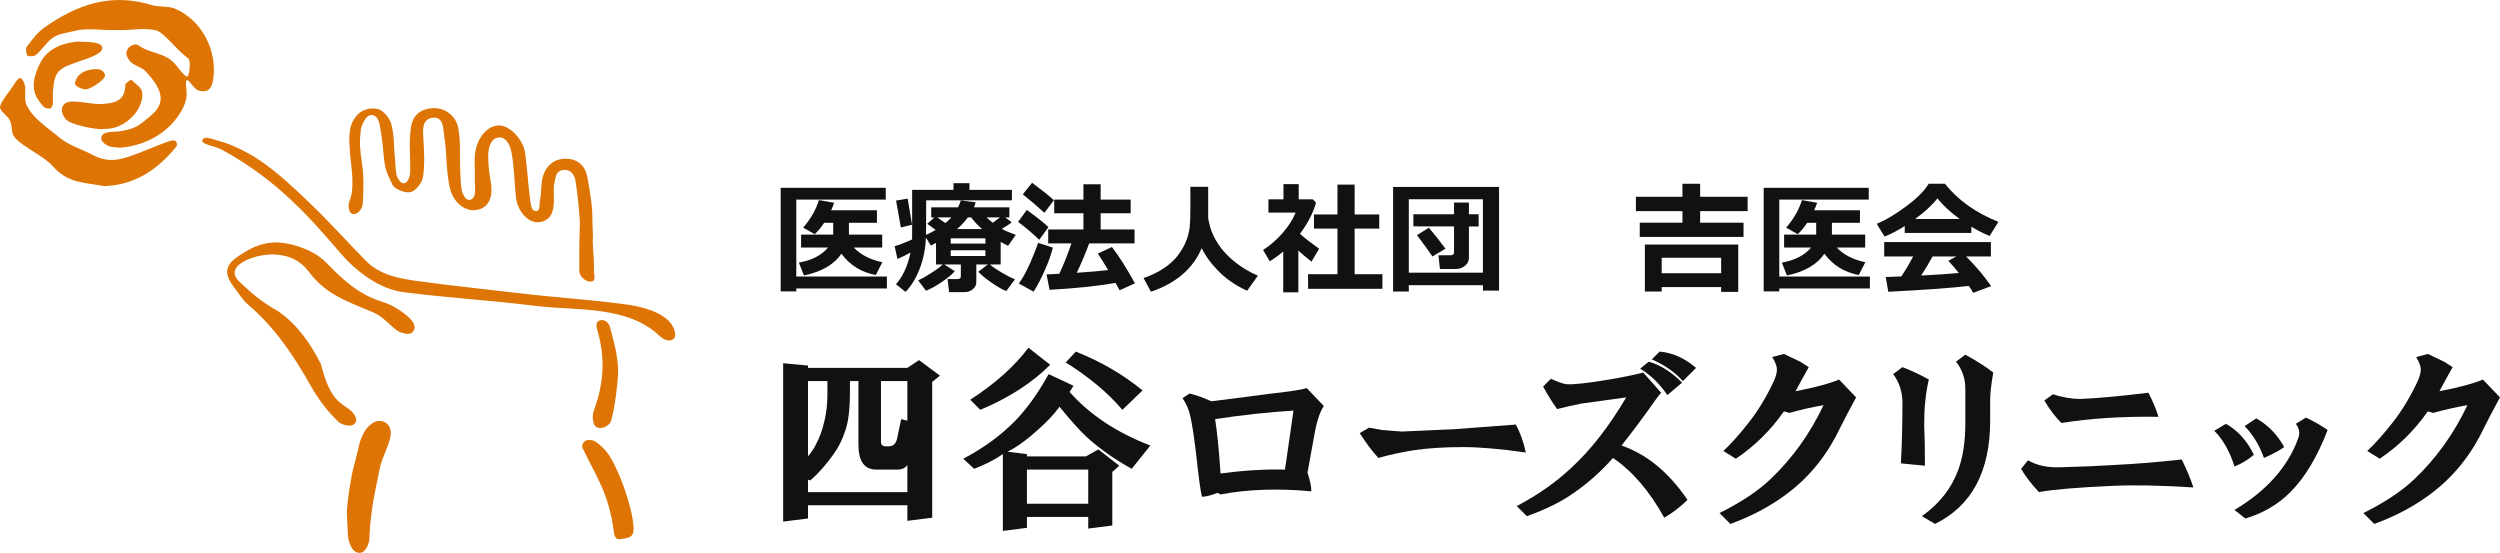 <?xml version="1.0" encoding="UTF-8"?> <svg xmlns="http://www.w3.org/2000/svg" id="_レイヤー_1" viewBox="0 0 2562 566.57"><defs><style>.cls-1{fill:#111;}.cls-1,.cls-2{stroke-width:0px;}.cls-2{fill:#de7403;}</style></defs><path class="cls-1" d="m955.32,530.56l-25.46,3.18v-15.91h-101.82v13.52l-25.46,3.18v-162.29l25.46,2.39v2.39h101.82l11.93-7.96,21.48,15.91-7.96,6.36v139.22Zm-127.28-38.98v12.73h101.82v-27.84c-2.12,3.18-5.57,4.77-10.34,4.77h-21.48c-12.2,0-18.3-8.48-18.3-25.46v-65.23h-8.75v11.93c0,16.97-1.59,29.97-4.77,38.98-3.18,9.55-7.16,17.5-11.93,23.86-7.43,10.61-15.38,19.63-23.87,27.05l-2.39-.8Zm19.89-101.03h-19.89v77.16c4.24-5.3,7.16-9.81,8.75-13.52,3.18-5.83,5.83-13.26,7.95-22.27,2.12-8.48,3.18-17.76,3.18-27.84v-13.52Zm81.94,40.57v-40.57h-27.05v62.05c0,3.18,1.59,4.77,4.77,4.77h3.18c4.77,0,7.69-2.91,8.75-8.75l3.98-19.09,6.36,1.59Z"></path><path class="cls-1" d="m1113.63,447.82c-7.42-6.89-16.71-17.24-27.84-31.02-5.3,7.42-12.46,15.11-21.48,23.07-11.67,10.61-22.27,18.3-31.82,23.07l19.89,2.39v2.39h60.46l12.73-7.16,21.48,16.71-7.16,6.36v54.89l-24.66,3.18v-11.93h-62.84v11.14l-24.66,3.18v-78.76c-7.42,5.31-17.24,10.34-29.43,15.12l-11.14-10.34c21.21-11.14,39.24-24.39,54.09-39.78,11.67-12.2,22.8-27.84,33.41-46.93l25.46,11.93-3.98,6.37c20.68,23.34,48.26,41.63,82.73,54.89l-19.09,23.87c-18.03-10.08-33.41-20.95-46.14-32.62Zm-59.67-91.48l22.27,17.5c-18.56,18.56-42.43,33.94-71.6,46.14l-10.34-10.34c25.46-16.44,45.35-34.21,59.66-53.3Zm61.26,124.9h-62.84v35h62.84v-35Zm-23.07-109.78l10.34-11.14c25.46,10.08,48.26,23.34,68.42,39.78l-20.69,19.89c-14.85-17.5-34.21-33.68-58.07-48.53Z"></path><path class="cls-1" d="m1218.99,403.28c6.89,1.59,14.32,4.24,22.27,7.95,21.74-2.65,42.43-5.3,62.05-7.95,19.09-2.12,31.02-3.98,35.8-5.57l17.5,18.3c-3.71,5.83-6.63,14.05-8.75,24.66l-7.95,43.75c2.65,7.95,3.98,14.32,3.98,19.09-33.94-3.18-64.97-2.12-93.07,3.18l-3.18-1.59c-6.9,2.65-12.2,3.98-15.91,3.98-1.59-6.89-3.45-20.42-5.57-40.57-2.12-18.56-4.24-32.62-6.36-42.16-1.59-6.89-4.24-12.99-7.96-18.29l7.16-4.77Zm106.6,17.5c-25.99,1.59-52.77,4.51-80.35,8.75,2.12,13.26,3.98,31.82,5.57,55.69,23.86-3.18,45.87-4.51,66.03-3.98,3.18-22.27,6.1-42.43,8.75-60.46Z"></path><path class="cls-1" d="m1416.53,440.67l19.89,1.59c11.67-.53,29.43-1.33,53.3-2.39,20.69-1.59,41.9-3.18,63.64-4.77,4.24,7.43,7.69,16.97,10.34,28.64-25.99-3.71-47.47-5.57-64.44-5.57-18.56,0-35.27,1.06-50.12,3.18-13.26,2.12-25.46,4.77-36.6,7.96-6.36-6.9-12.73-15.38-19.09-25.46l9.54-5.57,13.52,2.39Z"></path><path class="cls-1" d="m1649.02,388.96c12.73-2.12,24.4-4.51,35-7.16l18.3,20.68c-3.18,3.71-7.69,9.81-13.52,18.3-7.95,11.14-16.97,23.07-27.05,35.8,25.98,9.02,48.53,27.58,67.62,55.69-6.9,6.9-14.86,12.99-23.87,18.3-14.85-27.05-32.35-47.47-52.5-61.26-11.67,13.26-24.66,24.93-38.98,35-13.26,9.54-29.7,17.76-49.32,24.66l-10.34-10.34c21.21-11.14,39.77-24.13,55.68-38.98,20.15-18.56,38.98-42.69,56.48-72.39-15.38,2.12-30.76,4.24-46.14,6.36-7.95,1.59-16.18,3.45-24.66,5.57-5.3-7.42-10.08-15.12-14.32-23.07l7.96-7.95c6.89,3.18,12.19,5.04,15.91,5.57,6.9.53,21.48-1.06,43.75-4.77Zm59.67,15.91c-7.95-11.67-17.24-20.68-27.84-27.05l8.75-7.16c11.67,3.18,23.07,10.34,34.21,21.48l-15.12,12.73Zm15.91-14.32c-7.95-9.02-18.56-16.44-31.82-22.27l7.95-7.96c13.26,1.06,25.72,6.63,37.39,16.71l-13.52,13.52Z"></path><path class="cls-1" d="m1816.24,365.89l11.93-3.18,16.7,7.95,8.75,5.57c-4.78,8.49-9.28,16.71-13.52,24.66,19.62-3.71,34.47-7.69,44.55-11.93l17.5,18.3c-6.36,11.67-11.67,21.75-15.91,30.23-12.73,27.05-29.97,49.06-51.71,66.03-17.5,13.79-37.92,24.92-61.25,33.41l-11.14-11.14c22.27-11.14,39.77-22.8,52.5-35,22.27-21.22,40.31-46.41,54.1-75.58-12.2,2.12-23.87,4.77-35,7.95l-5.57-1.59c-13.79,19.63-30.23,35.8-49.33,48.53l-12.73-7.95c7.95-7.42,16.71-17.24,26.25-29.43,9.55-12.2,18.03-26.25,25.46-42.16,2.12-4.77,3.18-8.75,3.18-11.93s-1.59-7.42-4.77-12.73Z"></path><path class="cls-1" d="m1949.63,412.82c0-11.14-3.18-20.95-9.55-29.43l9.55-7.16c9.55,3.71,18.56,7.95,27.05,12.73-3.18,13.26-4.78,28.64-4.78,46.14.53,12.2.79,26.25.79,42.16l-24.66-2.39c1.06-18.56,1.59-39.24,1.59-62.05Zm64.44-14.32c0-10.61-3.18-19.89-9.55-27.84l9.55-7.16c11.67,6.36,21.21,12.46,28.63,18.3-2.12,12.2-3.18,21.48-3.18,27.84v21.48c0,51.97-18.83,87.24-56.48,105.8l-13.52-7.95c18.03-12.73,30.49-28.64,37.39-47.73,4.78-13.26,7.16-28.9,7.16-46.93v-35.8Z"></path><path class="cls-1" d="m2089.49,504.31c-7.95-8.49-14.06-16.44-18.3-23.87l7.16-8.75c9.01,5.3,20.15,7.69,33.41,7.16,20.69-.53,39.25-1.32,55.69-2.39,21.75-1.06,44.55-2.92,68.41-5.57,4.77,9.55,8.75,19.09,11.93,28.64-32.88-2.12-60.73-2.65-83.53-1.59-35.54,1.59-60.46,3.71-74.78,6.37Zm23.07-70.8c-6.37-6.37-12.2-14.05-17.5-23.07l8.75-6.37c10.08,3.18,19.36,4.77,27.84,4.77,15.92-.53,39.25-2.65,70.01-6.36,4.24,7.95,7.69,16.18,10.35,24.66-37.13-.53-70.27,1.59-99.44,6.37Z"></path><path class="cls-1" d="m2269.21,441.46l11.93-7.16c12.2,6.9,21.75,17.5,28.64,31.82-6.36,5.31-12.99,9.28-19.89,11.93-4.78-15.38-11.67-27.58-20.69-36.6Zm93.88-13.52c7.95,3.71,15.38,7.95,22.27,12.73-10.61,27.58-23.34,48.79-38.19,63.64-12.73,12.73-28.11,21.74-46.14,27.05l-11.14-8.75c32.88-19.62,54.62-44.02,65.23-73.19,2.12-5.3,1.33-10.34-2.39-15.11l10.35-6.37Zm-62.85,8.75l11.93-7.95c12.2,6.9,21.75,16.71,28.64,29.43-4.24,3.18-11.14,6.9-20.69,11.14-4.77-13.26-11.4-24.13-19.89-32.62Z"></path><path class="cls-1" d="m2476.08,365.89l11.93-3.18,16.7,7.95,8.75,5.57c-4.78,8.49-9.28,16.71-13.52,24.66,19.62-3.71,34.47-7.69,44.55-11.93l17.5,18.3c-6.36,11.67-11.67,21.75-15.91,30.23-12.73,27.05-29.97,49.06-51.71,66.03-17.5,13.79-37.92,24.92-61.25,33.41l-11.14-11.14c22.27-11.14,39.77-22.8,52.5-35,22.27-21.22,40.31-46.41,54.1-75.58-12.2,2.12-23.87,4.77-35,7.95l-5.57-1.59c-13.79,19.63-30.23,35.8-49.33,48.53l-12.73-7.95c7.95-7.42,16.71-17.24,26.25-29.43,9.55-12.2,18.03-26.25,25.46-42.16,2.12-4.77,3.18-8.75,3.18-11.93s-1.59-7.42-4.77-12.73Z"></path><path class="cls-1" d="m908.88,295.61h-92.84v3.01h-15.99v-106.18h107.66v12.11h-91.67v78.83h92.84v12.24Zm-38.92-67.27v12.05h34.12v13.28h-29.2c7.17,7.46,16.95,12.48,29.33,15.06l-6.7,13.1c-14.8-2.75-26.54-10.02-35.23-21.83-7.42,11.03-20.23,18.47-38.43,22.32l-5.16-13.22c13.28-2.3,23.24-7.44,29.88-15.43h-27.61v-13.28h32.9v-12.05h-9.29c-2.91,4.51-6.13,8.38-9.65,11.62l-11.87-6.7c7.83-9.02,13.22-18.42,16.17-28.22l15.62,2.77c-.98,2.83-2.01,5.39-3.07,7.69h46.91v12.85h-28.71Z"></path><path class="cls-1" d="m978.48,277.97c-3.12,3.48-7.68,7.25-13.68,11.28-6.01,4.04-11.3,6.94-15.89,8.7l-7.93-10.58c3.53-1.64,8-4.19,13.43-7.65,5.43-3.46,9.32-6.37,11.65-8.7h-6.83v-22.07c-2.09,1.11-3.85,2.01-5.29,2.71l-5.1-8.18c-.33,10.99-2.39,21.47-6.18,31.45-3.79,9.98-8.68,18.05-14.66,24.19l-9.84-7.81c6.97-7.75,11.95-18.57,14.94-32.46-5.25,2.83-9.71,5-13.4,6.52l-2.89-13.1c4.67-1.27,10.64-3.57,17.89-6.89.04-1.64.06-4.71.06-9.22v-41.57h42.36v-6.82h16.36v6.82h43.53v10.7h-87.86l-.12,30.01c0,.9-.04,2.7-.12,5.41,3.48-1.48,6.8-3.18,9.96-5.1l-8.61-6.27,7.32-6.52h-3.26v-10.33h27.49c1.07-2.17,2.01-4.53,2.83-7.07l15.25,1.9c-.53,1.89-1.13,3.61-1.78,5.16h36.28v10.33h-4.18l6.58,5.04c-1.48,1.31-4.84,3.54-10.09,6.7,3.73,2.05,8.48,4.1,14.27,6.15l-7.93,11.19c-2.58-1.27-5.1-2.58-7.56-3.94v23.06h-11.07c2.62,2.34,6.58,5.06,11.87,8.18,5.29,3.12,9.9,5.47,13.83,7.07l-8.85,11.99c-3.61-1.27-8.6-4.09-14.97-8.46s-10.95-8.15-13.74-11.34l9.84-7.44h-11.87v18.26c0,2.79-1.19,5.16-3.57,7.13-2.38,1.97-5.21,2.95-8.48,2.95h-15.86l-1.54-13.34h10.08c2.34,0,3.51-.96,3.51-2.89v-12.11h-16.97l10.82,6.95Zm-43.84-47.71l-11.43,2.89-4.92-27.61,11.87-2.03,4.49,26.75Zm25.89-7.44l8.3,5.78c2.21-1.8,4.26-3.73,6.15-5.78h-14.45Zm13.77,26.81h35.54v-5.41h-35.54v5.41Zm35.54,6.82h-35.54v5.9h35.54v-5.9Zm-29.08-21.7h25.64c-4.43-3.89-8.14-7.87-11.13-11.93h-3.38c-3.16,4.26-6.87,8.24-11.13,11.93Zm43.96-11.93h-13.59c1.68,1.72,3.75,3.55,6.21,5.47,3.11-2.21,5.57-4.04,7.38-5.47Z"></path><path class="cls-1" d="m1074.46,232.78l-9.47,12.97c-5.99-5.86-13.2-11.99-21.64-18.38l8.92-12.24c9.38,6.68,16.78,12.56,22.2,17.65Zm4.49,20.91c-1.48,6.35-4.17,14-8.08,22.93s-7.8,16.36-11.65,22.26l-15.12-8.3c4.14-5.74,8.12-13.01,11.93-21.8,3.81-8.79,6.39-15.42,7.75-19.89l15.19,4.8Zm1.04-48.51l-9.71,12.97c-6.48-6.07-13.85-12.4-22.13-19l9.53-11.87c10.57,7.87,18.01,13.83,22.32,17.89Zm63.21,84.73c-18.2,3.24-40.75,5.6-67.64,7.07l-3.01-15.74,13.03-.67c4.71-10.09,8.85-20.47,12.42-31.17h-23.79v-14.27h36.09v-16.6h-29.94v-13.96h29.94v-15.74h17.65v15.74h30.74v13.96h-30.74v16.6h34.74v14.27h-46.48c-3.4,9.3-7.64,19.35-12.73,30.13,14.27-.94,24.98-1.87,32.16-2.77-4.06-6.81-7.58-12.44-10.57-16.91l14.45-6.7c7.05,9.06,14.9,21.46,23.55,37.2l-15.74,7.13c-1.19-2.25-2.56-4.78-4.12-7.56Z"></path><path class="cls-1" d="m1231.5,254.29c-8.77,20.91-26.11,35.8-52.02,44.7l-7.56-14.02c8.2-2.87,15.23-6.29,21.09-10.27,5.86-3.98,10.61-8.36,14.23-13.16,3.63-4.79,6.41-9.68,8.36-14.66,1.95-4.98,3.16-9.82,3.63-14.51.47-4.7.71-12.94.71-24.75l-.06-16.17h18.26v30.81c0,2.17.75,5.87,2.25,11.1,1.49,5.22,4.28,10.95,8.36,17.18,4.08,6.23,9.62,12.17,16.63,17.8,7.01,5.64,14.92,10.36,23.73,14.17l-11.07,15.43c-11.07-4.96-20.6-11.41-28.59-19.34-8-7.93-13.98-16.04-17.96-24.32Z"></path><path class="cls-1" d="m1330.55,299.61h-15.49v-41.87c-4.3,3.65-8.92,6.99-13.83,10.02l-6.83-11.62c7.46-4.8,14.15-10.59,20.07-17.4,5.92-6.8,10.36-13.75,13.31-20.84h-27.91v-13.59h15.43v-15.62h15.62v15.62h14.51l3.26,3.38c-2.99,10.57-8.48,21.21-16.48,31.91,3.81,3.57,10.35,8.67,19.61,15.31l-7.81,13.22c-4.96-3.85-9.45-7.64-13.47-11.37v42.85Zm86.14-3.63h-76.18v-15h30.13v-46.73h-24.1v-14.45h24.1v-30.62h17.58v30.62h25.21v14.45h-25.21v46.73h28.47v15Z"></path><path class="cls-1" d="m1519.68,292.29h-75.93v6.46h-16.11v-107.17h108.59v106.24h-16.54v-5.53Zm-75.93-12.85h75.93v-75.26h-75.93v75.26Zm61.61-15.19c0,3.28-1.35,6-4.06,8.18-2.7,2.17-5.92,3.26-9.65,3.26h-15.98l-1.54-14.08h12.36c2.41,0,3.62-1.02,3.62-3.07v-26.5l-41.68-.06v-12.42h41.68v-11.99h15.25v11.99h9.96v12.54h-9.96v32.16Zm-24.04-9.35l-13.34,7.93c-3.57-5.2-8.85-12.5-15.86-21.89l12.18-7.56c6.03,7.01,11.7,14.18,17.03,21.52Z"></path><path class="cls-1" d="m1786.77,242.8h-106.37v-14.57h43.77v-11.87h-47.71v-14.7h47.71v-13.34h18.14v13.34h48.64v14.7h-48.64v11.87h44.46v14.57Zm-22.94,51.4h-60.93v4.55h-17.22v-48.14h95.67v48.51h-17.52v-4.92Zm-60.93-14.2h60.93v-15.86h-60.93v15.86Z"></path><path class="cls-1" d="m1916.26,295.61h-92.85v3.01h-15.98v-106.18h107.66v12.11h-91.68v78.83h92.85v12.24Zm-38.92-67.27v12.05h34.12v13.28h-29.2c7.17,7.46,16.95,12.48,29.32,15.06l-6.7,13.1c-14.8-2.75-26.54-10.02-35.23-21.83-7.42,11.03-20.23,18.47-38.42,22.32l-5.16-13.22c13.28-2.3,23.24-7.44,29.88-15.43h-27.6v-13.28h32.89v-12.05h-9.28c-2.91,4.51-6.13,8.38-9.66,11.62l-11.86-6.7c7.83-9.02,13.22-18.42,16.17-28.22l15.61,2.77c-.98,2.83-2.01,5.39-3.07,7.69h46.92v12.85h-28.72Z"></path><path class="cls-1" d="m2020.22,238.68h-68.25v-7.01c-7.58,4.76-14.47,8.34-20.66,10.76l-8.05-13.1c8.81-3.52,18.84-9.47,30.1-17.83,11.25-8.36,18.97-16.09,23.15-23.18h16.66c13.32,16.77,31.58,29.78,54.79,39.04l-8.98,14.45c-5.82-2.3-12.07-5.45-18.75-9.47v6.33Zm-2.52,54.35c-19.47,2.17-47,4.16-82.57,5.97l-2.65-15.12,16.05-.56c4.34-6.56,8.38-13.38,12.11-20.47h-29.7v-14.75h109.32v14.75h-25.33c10.45,10.58,18.98,20.7,25.58,30.37l-18.39,6.89c-.94-1.84-2.42-4.2-4.42-7.07Zm-55.03-68.62h45.62c-9.43-6.89-17.03-13.89-22.81-21.03-5.45,6.85-13.06,13.85-22.81,21.03Zm6.15,57.98c16.19-.86,29.06-1.74,38.61-2.65-4.02-4.92-7.6-9.08-10.76-12.48l8.17-4.43h-24.35c-3.61,6.68-7.5,13.2-11.68,19.55Z"></path><path class="cls-2" d="m607.42,245.59c0,9.82,1.76,22,1.22,31.79-.21,3.77,3.2,11.37-3.77,11.14-6.97-.24-11.24-7.18-11.24-10.75,0-23.64-.04-28.34.66-50.57-1.31-16.46-2.04-26.07-4.6-42.36-.5-3.2-3.48-12.19-13.13-10.51-7.55,1.31-7.26,8.57-8.26,12.56-1.52,6.03-.53,12.68-.67,19.06-.23,10.58-2.7,20.15-15.15,21.72-11.52,1.46-22.07-12.1-23.53-24.12-2-16.49-1.76-31.98-4.93-48.27-.87-4.46-4.45-15.17-12.81-14.45-7.55.66-9.93,8.82-10.51,13.46-1.06,8.5.36,21.67,1.97,30.21,3.04,16.06-.78,27.02-12.27,30.26-12.5,3.53-25.96-6.68-29.43-22.38-4.1-18.54-2.81-35.71-5.91-54.51-1.03-6.23-.46-19.19-12.48-17.07-10.34,1.82-9.25,12.83-8.74,21.11.8,13.11,1.6,26.49-.31,39.36-.88,5.98-7.32,14.31-12.68,15.59-5.54,1.33-16.35-2.9-18.67-7.67-6.03-12.42-7.87-14.86-9.51-35.55-.57-7.23-2.34-20.15-3.94-27.25-.6-2.67-2.62-8.54-8.21-8.54-6.57,0-10.59,13.07-10.84,15.43-1.39,13.47-.99,18.39,1.34,34.27,1.98,13.52,1.5,27.37.77,40.97-.2,3.76-3.64,10.86-9.28,10.83s-5.96-8.72-4.5-12.78c3.46-9.59,3.06-13.5,3.13-21.08.07-8.52-2.1-22.39-2.63-30.87-.88-13.98-2.08-27.17,8.54-37.76,5.04-5.03,13.01-6.5,19.58-5.28,5.75,1.06,12.83,9.34,14.4,15.64,3.39,13.65,2.19,21.18,3.78,35.29.38,3.38.61,15.05,1.97,18.06,1.05,2.32,3.2,7.24,7.22,7.22,4.03-.02,6.11-7.54,6.24-9.85.51-9.3-.3-20.22-.33-29.55-.01-4.88.37-11.63.99-16.42,1.81-14.07,9.75-20.26,22.57-21.13,11.83-.8,24.11,7.42,26.35,21.28,2.64,16.34.97,29.54,1.98,46.15.33,5.35.33,12.58,1.64,17.73.56,2.21,3.08,8.52,6.9,8.87s5.81-3.58,6.24-5.91c.77-4.25-.17-13.99,0-18.39.37-9.76-.98-16.18.66-25.74,2.66-15.42,13.42-26.31,24.08-26.26,11.53.06,25.29,14.69,27.03,29.38,1.85,15.57,3.03,31.22,4.91,46.78.35,2.87,1.29,10.02,3.73,10.97,7.55,2.96,5.51-6.79,6.24-9.85,1.93-8.08.75-18.17,3.39-25.97,3.59-10.58,11.17-17.13,23.18-17.18,12.5-.05,20,7.65,21.99,18.22,4.14,22,5.28,32.49,5.28,41.68s1.07,22.85.33,22.98Z"></path><path class="cls-2" d="m118.27,30.74c-12.77.61-29.04-2.4-41.14.75-11.78,3.06-16.75,2.63-23.97,7.88-5.82,4.24-12.65,15.06-17.39,17.56-2.23,1.17-7.42.87-7.96-.29-1.21-2.6-1.67-7.2-.12-9.15,6.09-7.63,10.4-14.11,18.24-19.61C79.78,4.12,114.72-7.49,155.6,5.23c6.96,2.16,17.04.81,23.64,3.61,27.56,11.71,43.64,42.64,39.24,72.65-1.42,9.71-6.01,13.89-14.78,11.33-7.64-2.23-15.27-23.64-12.56.99,1.2,10.92-5.59,21.43-11.57,29.06-13.17,16.79-35.23,27.13-56.52,28.45-1.94.12-4.06-.56-5.81-.5-5.97.2-13.85-4.72-13.47-9.35.65-7.92,13.97-6,18.99-6.87,19.04-3.28,20.78-7.34,30.21-14.78,15.86-12.51,16.67-25.28-4.27-47.28-3.35-3.51-13.4-6.21-15.81-10.14-2.14-3.49-5.53-6.93-1.55-12.85,1.34-1.99,6.86-5.9,11.05-2.84,12.13,8.85,27.66,6.79,38.16,20.25,2.17,2.78,9.11,11.82,11.33,11.57,1.97-.22,4.34-16.18.82-18.8-14.12-10.51-24.62-27.21-33.82-28.9-14.89-2.72-22.98.66-40.62-.1Z"></path><path class="cls-2" d="m268.11,165.61c18.29,12.86,34.82,28.46,50.97,44.05,19.32,18.65,37.25,38.72,56.12,57.84,14.11,14.3,33.59,17.89,51.95,20.44,33.58,4.68,67.78,8.11,101.46,12.15,40.97,4.92,71.71,6.46,112.63,11.82,14.88,1.95,38.95,7.57,47.53,21.32,2.06,3.3,5.4,11.39,1.07,14.47-4.33,3.08-10.44-.37-13.16-2.73-33.14-32.4-86.15-26.38-127.05-31.41-50.24-6.18-85.72-7.79-135.94-14.12-25.35-3.19-49.36-21.84-65.68-41.04-37.67-44.34-69.6-76.84-120.17-104.75-8.81-4.86-22.48-5.38-20.27-10.24,2.21-4.86,9.76-.59,17.97,1.38,8.21,1.97,27.2,10.03,42.57,20.83Z"></path><path class="cls-2" d="m279.39,248.54c14.32-1.12,40.9,6.09,54.84,20.5,17.94,18.54,33.92,33.26,59.43,40.9,8.02,2.4,19.14,9.57,25.47,15.51,2.67,2.51,8.26,8.22,4.41,14.04-3.85,5.82-15.12.47-17.4-1.31-8.04-6.29-14.61-14.31-23.64-18.06-29.22-12.15-49.09-18.88-66.45-42.19-16.46-22.1-47.16-19.48-64.61-10.82-11.16,5.54-15,13.32-5.86,21.82,12.41,11.54,20.69,19.37,39.73,30.21,19.71,13.82,33.11,33.11,43.59,54.1,7.43,29.16,14.8,37.04,27.33,45.07,5.9,3.78,10.52,10.25,8.21,14.45-3.61,6.57-14.95,1.98-17.07,0-11.35-10.59-21.14-23.59-28.57-36.78-17.72-31.46-36.74-60.06-64.64-83.88-5.52-4.71-10.76-12.99-15.15-18.89-9.66-12.96-8.24-21.69,5.21-30.64,11.41-7.59,20.86-12.9,35.17-14.02Z"></path><path class="cls-2" d="m107,190.75c-20.25-3.92-36.93-2.36-53.19-20.69-9.5-10.71-28.78-18.27-38.42-28.9-4.6-5.07-2.17-11.29-5.25-17.73-2.19-4.56-7.74-7.63-9.88-12.13-1.65-3.46,5.07-11.99,10.21-19.07,4.26-5.86,7.48-12.55,10.51-12.15,2.32.31,4.85,6.88,4.92,9.71.15,6.37-.98,13.1,1.32,17.87,6.89,14.31,21.65,23.01,33.49,33.16,9.1,7.81,23.66,12.25,34.48,18.06,17.61,9.45,31.81,3.8,48.6-2.63,10.05-3.85,28.5-12.01,33.3-12.41,4.79-.4,4.48,5.24,4,5.83-18.24,22.9-41.98,40-74.08,41.06Z"></path><path class="cls-2" d="m358.85,496.45c3.28-20.03,3.27-14.64,9.52-41.7,1.28-5.56,5.32-14.18,9.38-17.88,3.7-3.38,8.37-7.13,15.08-4.81,6.74,2.33,7.97,8.84,7.6,13.27-.81,9.6-9.18,24.14-11.04,33.72-5.22,26.81-9.52,41.37-11.05,75.21-1.03,4.81-4.05,11.25-8.33,12.13-8.95,1.84-13.08-10.78-13.46-18.39-.32-6.35-.56-12.06-.99-18.72-.43-6.65.87-18.14,3.28-32.84Z"></path><path class="cls-2" d="m649.31,541.42c-.19,4.28.14,9.53-10.04,10.52-2.79.27-8.94,3.44-10.18-6.57-4.93-39.73-19.04-58.78-30-82.04-1.49-3.17-3.77-5.4-1.53-9.24s6.51-3.58,10.51-2.63c3,.71,9.92,7.37,12.15,9.85,11.75,13.12,28.5,58.26,29.08,80.11Z"></path><path class="cls-2" d="m69.96,124.22c-3.47-1.97-8.19-9.08-6.09-14.45,2.09-5.37,7.37-5.71,11.39-5.7,9.69,0,19.46,3.02,29.06,2.48,11.78-.67,24.2-2.53,24.03-19.38-.02-1.9,5.93-5.67,6.13-5.48,4.15,3.97,10.54,8.02,11.19,12.78,2.16,15.85-14.11,34.03-31.46,37.04-3.36.58-6.84.52-10.26.75-.16.58-23.2-1.92-33.98-8.03Z"></path><path class="cls-2" d="m78.44,42.66c14.92.2,26.75.59,26.34,6.86-.4,6.27-16.52,10.82-24.05,13.5-21.03,7.49-24.7,8.97-26.6,31.52-.32,3.83,1.95,16.34-3.62,16.71s-7.57-4.06-10.03-7.14c-9.94-12.44-5.71-26.82.84-39.78,6.57-13,20.38-19.89,37.1-21.67Z"></path><path class="cls-2" d="m633.36,383.82c-.37,9.66-3.16,33.43-7.22,47.94-.9,3.23-8.25,8.78-14.12,6.24-5.87-2.54-4.76-13.63-3.61-16.75,10.54-28.55,12.2-54.69,3.44-83.94-.74-2.47-1.82-7.9,3.44-9.1,5.27-1.2,8.91,3.66,9.66,6.46,4.3,16.24,9.07,32.07,8.41,49.15Z"></path><path class="cls-2" d="m87.63,91.59c-4.45-.37-11.13-3.53-10.76-6.14,1.6-11.17,13.43-14.98,23.24-14.55,3.5.15,7.48,2.59,7.51,6.71s-15.54,14.34-19.99,13.98Z"></path></svg> 